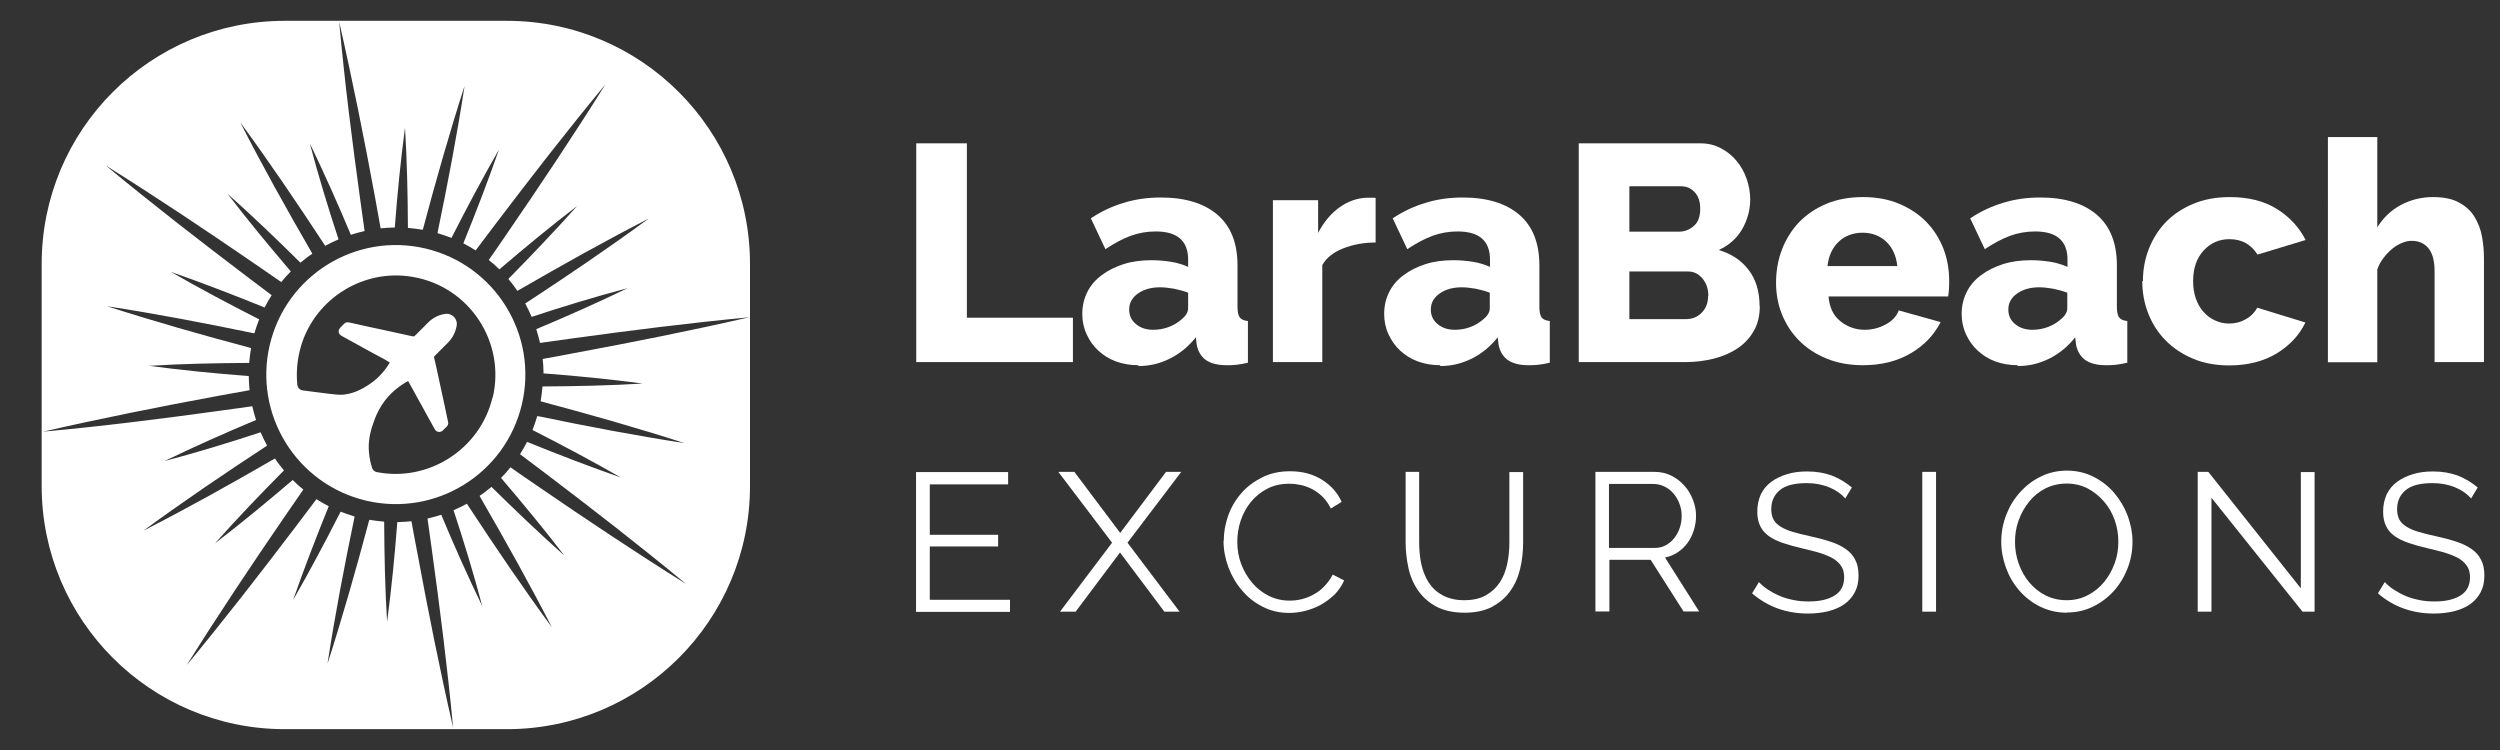 <?xml version="1.0" encoding="UTF-8"?>
<svg id="Layer_4" xmlns="http://www.w3.org/2000/svg" viewBox="0 0 120 36">
  <rect x="0" y="0" width="120" height="36" fill="#333333" stroke="none"/>
  <defs>
    <style>
      .cls-1 {
        fill: #fff;
      }
    </style>
  </defs>
  <g>
    <path class="cls-1" d="M20.43,11.93c-3.34-.79-6.69,1.28-7.48,4.62-.79,3.34,1.28,6.69,4.62,7.48,3.34.79,6.69-1.28,7.48-4.62.79-3.34-1.28-6.69-4.62-7.48ZM23.64,19.08c-.59,2.48-3.07,4.07-5.56,3.58-.1-.02-.19-.1-.22-.2-.12-.37-.15-.69-.16-.9-.02-.58.14-1.02.24-1.31.06-.18.18-.49.4-.83.38-.58.88-.93,1.25-1.13.1.18.2.36.3.54.32.59.64,1.17.97,1.76.09.17.28.19.41.06.05-.05.1-.11.16-.16.03-.03.06-.07.07-.1.03-.07.01-.14,0-.17-.03-.12-.1-.46-.19-.9-.05-.23-.1-.46-.15-.69-.03-.14-.06-.28-.09-.42-.05-.23-.1-.46-.15-.69-.03-.12-.05-.23-.08-.34-.01-.05,0-.08.04-.11.2-.2.4-.4.61-.61.23-.23.37-.5.43-.82.06-.34-.23-.63-.57-.57-.31.05-.58.19-.81.42-.21.21-.41.42-.62.62-.02.02-.05.04-.07.04-.13-.02-.25-.05-.38-.08-.37-.08-.73-.16-1.1-.24-.23-.05-.47-.1-.7-.15-.44-.1-.77-.17-.9-.2-.03,0-.09-.02-.16,0-.04.01-.07.04-.1.07-.05.05-.1.1-.16.16-.15.15-.12.32.06.42.49.27.99.55,1.49.82.19.11.48.24.81.45-.15.26-.46.71-1,1.06-.22.14-.62.41-1.19.48-.18.02-.32.02-1.37-.12-.24-.03-.45-.06-.62-.08-.14-.02-.24-.13-.26-.27-.06-.63,0-1.28.2-1.93.71-2.25,3.01-3.65,5.33-3.25,2.74.46,4.48,3.14,3.85,5.8Z"/>
    <path class="cls-1" d="M24.33,1h-10.66C7.22,1,2,6.22,2,12.67v10.66c0,6.44,5.22,11.67,11.67,11.67h10.66c6.44,0,11.67-5.22,11.67-11.67v-10.66c0-6.44-5.22-11.67-11.67-11.67ZM26.06,17.92c1.6.12,3.2.28,4.79.49-1.61.1-3.21.13-4.81.14-.02.23-.05.47-.09.71.02,0,.04.01.06.02,2.29.61,4.58,1.26,6.85,1.99-2.35-.36-4.69-.81-7.01-1.29-.02,0-.04,0-.06-.01-.07.23-.15.46-.23.67,1.43.73,2.85,1.48,4.24,2.28-1.52-.53-3.02-1.11-4.5-1.71-.1.2-.22.4-.34.59.41.31.81.61,1.22.92,2.28,1.73,4.54,3.48,6.75,5.31-2.43-1.52-4.81-3.11-7.17-4.73-.42-.29-.84-.57-1.26-.87-.14.18-.29.35-.45.51,1.04,1.22,2.06,2.45,3.04,3.73-1.2-1.07-2.36-2.18-3.5-3.3-.18.15-.37.3-.57.43.01.02.02.04.03.06,1.19,2.06,2.35,4.13,3.44,6.25-1.41-1.92-2.74-3.89-4.04-5.87-.01-.02-.02-.04-.04-.06-.21.11-.42.22-.64.31.5,1.52.97,3.06,1.38,4.61-.7-1.45-1.35-2.91-1.97-4.39-.22.07-.44.13-.66.18.07.5.14,1.01.21,1.51.39,2.83.75,5.67,1.02,8.53-.64-2.79-1.2-5.6-1.72-8.41-.1-.5-.19-1-.28-1.5-.22.02-.45.04-.68.04-.12,1.6-.28,3.2-.49,4.79-.1-1.61-.13-3.21-.14-4.81-.23-.02-.47-.05-.71-.09,0,.02-.01.04-.02.06-.61,2.29-1.26,4.58-1.99,6.85.36-2.35.81-4.69,1.29-7.01,0-.02,0-.04.01-.06-.23-.07-.45-.14-.67-.23-.73,1.43-1.48,2.85-2.28,4.24.53-1.52,1.11-3.02,1.71-4.5-.2-.1-.4-.22-.59-.34-.31.41-.61.81-.92,1.22-1.73,2.28-3.48,4.54-5.31,6.75,1.52-2.43,3.11-4.81,4.73-7.17.29-.42.58-.84.87-1.26-.18-.14-.35-.3-.51-.46-1.22,1.04-2.45,2.06-3.73,3.04,1.07-1.2,2.18-2.36,3.31-3.5-.15-.18-.3-.37-.43-.57-.02.01-.04.02-.06.03-2.06,1.19-4.13,2.35-6.25,3.43,1.92-1.41,3.89-2.74,5.87-4.04.02-.01.04-.02.06-.04-.11-.21-.22-.42-.31-.64-1.52.5-3.06.97-4.61,1.38,1.45-.7,2.91-1.35,4.39-1.97-.07-.22-.13-.44-.18-.66-.5.07-1.01.14-1.51.21-2.83.39-5.67.75-8.53,1.01,2.79-.64,5.6-1.2,8.41-1.72.5-.09,1-.18,1.5-.27-.02-.23-.04-.45-.04-.68-1.6-.12-3.2-.28-4.79-.49,1.61-.1,3.21-.13,4.81-.14.02-.23.05-.47.09-.71-.02,0-.04-.01-.06-.02-2.29-.61-4.58-1.26-6.85-1.99,2.35.36,4.69.81,7.01,1.29.02,0,.04,0,.06.01.07-.23.14-.45.23-.67-1.43-.73-2.85-1.48-4.24-2.28,1.52.53,3.02,1.11,4.5,1.71.1-.2.22-.4.34-.59-.41-.31-.81-.61-1.22-.92-2.28-1.73-4.54-3.48-6.75-5.31,2.43,1.52,4.81,3.11,7.17,4.73.42.29.84.58,1.26.87.14-.18.3-.35.46-.51-1.04-1.22-2.06-2.45-3.04-3.73,1.2,1.07,2.36,2.18,3.5,3.31.18-.15.37-.3.57-.43-.01-.02-.02-.04-.03-.06-1.19-2.06-2.35-4.13-3.43-6.25,1.41,1.92,2.74,3.89,4.04,5.87.01.02.02.04.04.06.21-.11.42-.22.64-.31-.5-1.52-.97-3.06-1.38-4.61.7,1.45,1.35,2.91,1.97,4.39.22-.07.44-.13.66-.18-.07-.5-.14-1.01-.21-1.51-.39-2.83-.75-5.67-1.01-8.53.64,2.79,1.2,5.6,1.72,8.41.09.5.18,1,.27,1.5.23-.02.45-.04.68-.04.12-1.6.28-3.2.49-4.79.1,1.61.13,3.21.14,4.81.24.02.47.05.71.09,0-.02.01-.04.02-.06.61-2.29,1.26-4.58,1.99-6.85-.36,2.35-.81,4.69-1.29,7.01,0,.02,0,.04-.01.06.23.07.46.15.67.23.73-1.43,1.48-2.85,2.28-4.24-.53,1.52-1.11,3.02-1.71,4.5.2.1.4.22.59.34.31-.41.61-.81.92-1.22,1.73-2.28,3.48-4.54,5.31-6.75-1.52,2.43-3.11,4.81-4.73,7.17-.29.42-.57.84-.87,1.26.18.14.35.29.51.45,1.22-1.04,2.45-2.06,3.73-3.04-1.07,1.2-2.18,2.36-3.3,3.5.15.18.3.37.43.57.02-.01.04-.02.06-.03,2.06-1.19,4.13-2.35,6.25-3.44-1.92,1.41-3.89,2.74-5.87,4.04-.02.01-.04.02-.06.04.11.21.22.42.31.64,1.52-.5,3.06-.97,4.61-1.38-1.45.7-2.91,1.35-4.39,1.97.07.22.13.44.18.66.5-.07,1.01-.14,1.51-.21,2.83-.39,5.67-.75,8.53-1.02-2.79.64-5.6,1.2-8.41,1.72-.5.1-1,.19-1.5.28.02.22.04.45.04.68Z"/>
  </g>
  <g>
    <g>
      <path class="cls-1" d="M43.98,17.38V6.88h2.43v8.37h5.09v2.13h-7.52Z"/>
      <path class="cls-1" d="M54.64,17.53c-.38,0-.74-.06-1.07-.18-.33-.12-.61-.3-.85-.52-.24-.22-.42-.48-.56-.78-.14-.3-.21-.63-.21-.98,0-.38.08-.73.24-1.05.16-.32.39-.59.69-.81.3-.23.65-.4,1.05-.53.4-.13.85-.19,1.35-.19.33,0,.64.03.95.08.31.05.57.14.8.24v-.35c0-.9-.52-1.35-1.55-1.35-.42,0-.83.07-1.21.21-.38.14-.79.36-1.21.64l-.7-1.48c.51-.34,1.05-.59,1.6-.75.55-.17,1.14-.25,1.76-.25,1.17,0,2.08.28,2.72.83.64.55.96,1.36.96,2.43v2c0,.24.04.4.11.5.07.09.2.15.39.17v2c-.21.05-.39.08-.56.1s-.32.02-.46.02c-.44,0-.78-.09-1.01-.26-.23-.17-.37-.42-.43-.73l-.04-.35c-.35.44-.76.78-1.24,1.02-.48.24-.98.36-1.52.36ZM55.34,15.83c.26,0,.51-.04.75-.13.24-.09.44-.21.6-.35.23-.18.34-.36.34-.56v-.74c-.21-.08-.43-.14-.67-.19-.24-.04-.47-.07-.67-.07-.43,0-.79.1-1.07.3-.28.2-.42.45-.42.77,0,.29.11.52.33.7.22.18.49.27.83.27Z"/>
      <path class="cls-1" d="M66.03,11.64c-.57,0-1.09.1-1.55.28-.46.18-.8.44-1.01.8v4.66h-2.37v-7.77h2.17v1.57c.27-.52.61-.93,1.03-1.23.42-.3.87-.45,1.34-.46h.24s.1,0,.15.01v2.13Z"/>
      <path class="cls-1" d="M69.13,17.53c-.38,0-.74-.06-1.07-.18-.33-.12-.61-.3-.85-.52-.24-.22-.42-.48-.56-.78-.14-.3-.21-.63-.21-.98,0-.38.08-.73.24-1.05.16-.32.39-.59.69-.81.3-.23.65-.4,1.05-.53.4-.13.85-.19,1.35-.19.33,0,.64.03.95.08.31.05.57.14.8.24v-.35c0-.9-.52-1.35-1.55-1.35-.42,0-.83.07-1.21.21-.38.14-.79.36-1.21.64l-.7-1.48c.51-.34,1.05-.59,1.6-.75.55-.17,1.14-.25,1.76-.25,1.17,0,2.08.28,2.72.83.64.55.96,1.36.96,2.43v2c0,.24.04.4.11.5.07.09.2.15.39.17v2c-.21.05-.39.08-.56.1s-.32.02-.46.02c-.44,0-.78-.09-1.01-.26-.23-.17-.37-.42-.43-.73l-.04-.35c-.35.44-.76.78-1.24,1.02-.48.24-.98.36-1.52.36ZM69.82,15.83c.26,0,.51-.04.75-.13.24-.09.44-.21.6-.35.23-.18.34-.36.34-.56v-.74c-.21-.08-.43-.14-.67-.19-.24-.04-.47-.07-.67-.07-.43,0-.79.1-1.07.3-.28.2-.42.45-.42.77,0,.29.11.52.33.7.22.18.49.27.83.27Z"/>
      <path class="cls-1" d="M84.47,14.69c0,.45-.09.85-.28,1.18-.19.34-.44.61-.77.84-.33.22-.71.39-1.14.5-.43.11-.89.17-1.38.17h-5.12V6.88h5.84c.36,0,.7.08.99.24.3.16.55.36.75.61.21.25.37.54.48.86.11.32.17.65.17.98,0,.5-.13.98-.38,1.42-.25.44-.63.78-1.13,1.01.6.18,1.08.49,1.43.95.35.45.53,1.04.53,1.75ZM78.21,8.95v2.17h2.38c.27,0,.5-.09.71-.27s.31-.45.31-.83c0-.35-.09-.61-.27-.8-.18-.19-.4-.28-.66-.28h-2.47ZM82,14.2c0-.33-.09-.6-.28-.83-.19-.23-.42-.34-.71-.34h-2.8v2.29h2.69c.32,0,.58-.1.78-.31.21-.21.31-.48.31-.81Z"/>
      <path class="cls-1" d="M89.42,17.53c-.65,0-1.24-.11-1.75-.32s-.96-.5-1.32-.87c-.36-.36-.63-.79-.82-1.26-.19-.48-.28-.98-.28-1.5,0-.56.09-1.09.28-1.59.19-.5.46-.93.81-1.31.36-.37.79-.67,1.31-.89.52-.22,1.11-.33,1.77-.33s1.25.11,1.76.33c.51.22.95.51,1.3.88.36.37.62.8.81,1.28.18.48.27.99.27,1.52,0,.14,0,.27-.01.41-.01.13-.02.25-.04.35h-5.74c.04.52.23.92.57,1.19.34.27.73.41,1.16.41.35,0,.68-.08,1-.25.32-.17.53-.39.64-.68l2.01.56c-.31.61-.78,1.11-1.42,1.49-.64.38-1.41.58-2.31.58ZM91.07,12.77c-.05-.49-.23-.88-.53-1.17-.31-.29-.69-.43-1.14-.43s-.85.15-1.15.44c-.3.29-.48.68-.53,1.16h3.34Z"/>
      <path class="cls-1" d="M96.85,17.53c-.38,0-.74-.06-1.07-.18-.33-.12-.61-.3-.85-.52-.24-.22-.42-.48-.56-.78-.14-.3-.21-.63-.21-.98,0-.38.08-.73.24-1.05.16-.32.39-.59.69-.81.3-.23.65-.4,1.05-.53.4-.13.85-.19,1.35-.19.33,0,.64.03.95.08.31.05.57.14.8.24v-.35c0-.9-.52-1.35-1.55-1.35-.42,0-.83.07-1.21.21-.38.14-.79.36-1.21.64l-.7-1.48c.51-.34,1.05-.59,1.6-.75.55-.17,1.14-.25,1.76-.25,1.17,0,2.08.28,2.72.83.64.55.96,1.36.96,2.43v2c0,.24.04.4.11.5.07.09.2.15.39.17v2c-.21.05-.39.08-.56.1s-.32.02-.46.02c-.44,0-.78-.09-1.01-.26-.23-.17-.37-.42-.43-.73l-.04-.35c-.35.44-.76.78-1.24,1.02-.48.24-.98.36-1.52.36ZM97.54,15.83c.26,0,.51-.04.75-.13.24-.09.44-.21.6-.35.23-.18.34-.36.34-.56v-.74c-.21-.08-.43-.14-.67-.19-.24-.04-.47-.07-.67-.07-.43,0-.79.1-1.07.3-.28.2-.42.45-.42.77,0,.29.11.52.33.7.22.18.49.27.83.27Z"/>
      <path class="cls-1" d="M102.86,13.49c0-.53.09-1.04.28-1.53.19-.49.46-.92.81-1.29.36-.37.79-.66,1.31-.88.52-.22,1.11-.33,1.77-.33.9,0,1.65.19,2.26.57.61.38,1.07.88,1.38,1.49l-2.31.7c-.31-.49-.75-.74-1.35-.74-.49,0-.9.18-1.24.55-.33.36-.5.85-.5,1.46,0,.31.04.58.13.84.09.25.21.47.37.64.16.18.34.32.55.41.21.1.44.15.67.15.3,0,.57-.07.81-.21.25-.14.43-.33.55-.55l2.31.71c-.29.6-.74,1.09-1.37,1.48-.63.38-1.39.58-2.29.58-.65,0-1.24-.11-1.75-.33-.52-.22-.96-.52-1.32-.89-.36-.37-.63-.8-.82-1.29-.19-.49-.28-1-.28-1.53Z"/>
      <path class="cls-1" d="M119.23,17.38h-2.37v-4.36c0-.5-.1-.87-.3-1.11-.2-.24-.47-.35-.81-.35-.14,0-.29.03-.45.1-.16.06-.32.16-.47.28-.15.12-.29.27-.42.44-.13.17-.23.35-.3.56v4.45h-2.37V6.58h2.37v4.33c.29-.46.66-.82,1.13-1.07.47-.25.98-.38,1.55-.38.52,0,.94.09,1.26.27.32.18.57.41.74.7s.29.6.35.95c.06.35.09.69.09,1.03v4.97Z"/>
    </g>
    <g>
      <path class="cls-1" d="M48.48,28.78v.59h-4.51v-6.71h4.42v.59h-3.76v2.42h3.28v.56h-3.28v2.56h3.85Z"/>
      <path class="cls-1" d="M51.57,22.65l2.2,2.93,2.2-2.93h.73l-2.58,3.4,2.5,3.31h-.73l-2.13-2.84-2.13,2.84h-.75l2.5-3.31-2.58-3.4h.75Z"/>
      <path class="cls-1" d="M58.74,25.96c0-.4.07-.8.21-1.2s.35-.76.62-1.07c.27-.32.61-.57,1-.77s.85-.3,1.35-.3c.6,0,1.11.14,1.54.41.43.27.74.62.94,1.06l-.52.32c-.11-.22-.24-.41-.39-.56-.15-.15-.32-.27-.5-.37-.18-.09-.36-.16-.55-.2-.19-.04-.37-.06-.56-.06-.4,0-.76.08-1.07.25-.31.16-.57.38-.78.64-.21.26-.37.56-.48.89-.11.33-.16.67-.16,1.01,0,.37.06.73.19,1.07.13.34.31.64.53.9.22.26.49.47.79.62s.64.23,1,.23c.19,0,.38-.02.58-.07s.39-.12.58-.23c.19-.1.36-.23.51-.39s.29-.34.4-.56l.55.28c-.11.25-.26.47-.45.67-.2.19-.41.35-.65.49-.24.13-.49.23-.76.3-.27.07-.53.1-.79.1-.46,0-.88-.1-1.27-.3s-.72-.46-.99-.79c-.28-.32-.49-.69-.65-1.11-.15-.41-.23-.83-.23-1.26Z"/>
      <path class="cls-1" d="M70.28,28.81c.42,0,.77-.08,1.05-.24.28-.16.5-.37.67-.63.17-.26.28-.56.35-.89.07-.33.1-.67.1-1.01v-3.38h.66v3.38c0,.45-.05.88-.15,1.29-.1.41-.26.76-.49,1.07-.22.31-.52.55-.87.74-.36.18-.8.27-1.31.27s-.98-.1-1.34-.29c-.36-.19-.65-.45-.87-.76-.22-.31-.38-.67-.47-1.08-.09-.4-.14-.82-.14-1.25v-3.38h.65v3.38c0,.35.03.7.1,1.03.07.33.19.63.35.89.17.26.39.47.67.62s.62.24,1.04.24Z"/>
      <path class="cls-1" d="M76.58,29.36v-6.71h2.84c.29,0,.56.06.8.18.24.12.45.28.63.48s.31.42.41.68c.1.25.15.51.15.77s-.04.48-.11.7c-.07.22-.17.43-.3.6-.13.18-.29.33-.47.45-.18.12-.39.21-.61.25l1.64,2.59h-.75l-1.58-2.48h-1.98v2.48h-.66ZM77.24,26.3h2.19c.2,0,.37-.04.53-.13s.3-.2.41-.35c.11-.14.2-.31.26-.49s.09-.37.09-.58-.04-.4-.11-.58c-.07-.19-.17-.35-.29-.49s-.27-.25-.43-.33c-.17-.08-.34-.12-.52-.12h-2.14v3.06Z"/>
      <path class="cls-1" d="M88.56,23.91c-.19-.21-.44-.39-.76-.52-.32-.13-.67-.2-1.08-.2-.59,0-1.02.11-1.29.34-.27.22-.41.53-.41.91,0,.2.04.37.11.5.07.13.18.24.34.34s.35.18.58.25c.24.07.52.14.84.21.36.08.68.16.97.26.29.09.53.21.73.35.2.14.36.31.46.52.11.2.16.45.16.76s-.06.58-.18.8c-.12.23-.29.42-.5.57-.21.15-.47.26-.77.34-.3.07-.62.11-.97.11-1.04,0-1.94-.32-2.69-.97l.33-.54c.12.13.26.25.43.36.17.11.35.21.56.3.2.09.42.15.66.2.23.05.48.07.74.07.54,0,.95-.1,1.25-.29.3-.19.45-.48.45-.87,0-.21-.04-.38-.13-.52s-.21-.26-.38-.37c-.17-.1-.38-.19-.63-.27-.25-.08-.55-.15-.88-.23-.35-.08-.66-.17-.93-.26-.26-.09-.49-.2-.67-.33-.18-.13-.32-.29-.41-.48-.09-.19-.14-.41-.14-.69,0-.31.06-.58.17-.83.12-.24.28-.44.5-.6.21-.16.47-.28.76-.37.29-.09.61-.13.96-.13.45,0,.85.07,1.2.2.35.14.67.33.95.57l-.32.53Z"/>
      <path class="cls-1" d="M92.27,29.36v-6.71h.66v6.71h-.66Z"/>
      <path class="cls-1" d="M99.21,29.41c-.47,0-.89-.1-1.28-.29-.39-.19-.72-.45-1-.77-.28-.32-.49-.68-.64-1.09-.15-.41-.23-.83-.23-1.26s.08-.88.24-1.29c.16-.41.38-.77.67-1.09s.62-.57,1-.75c.38-.19.8-.28,1.25-.28s.89.1,1.28.3c.39.2.72.46.99.78.27.32.49.69.64,1.09.15.41.23.82.23,1.24,0,.45-.08.88-.24,1.29-.16.41-.38.77-.66,1.08-.28.31-.61.56-1,.75s-.8.28-1.25.28ZM96.72,26.01c0,.37.06.72.18,1.05.12.34.29.64.51.9.22.26.48.47.78.62.3.15.64.23,1.01.23s.72-.08,1.03-.25c.31-.16.57-.38.78-.64.21-.26.38-.56.5-.9.12-.33.17-.67.17-1.02,0-.37-.06-.72-.18-1.05s-.29-.63-.52-.89-.48-.46-.78-.62c-.3-.15-.64-.23-1-.23s-.72.08-1.03.24c-.31.16-.57.37-.78.64-.21.26-.38.56-.5.9-.12.33-.17.67-.17,1.02Z"/>
      <path class="cls-1" d="M106.15,23.88v5.48h-.66v-6.71h.51l4.44,5.59v-5.58h.66v6.7h-.58l-4.38-5.48Z"/>
      <path class="cls-1" d="M118.6,23.91c-.19-.21-.44-.39-.76-.52-.32-.13-.67-.2-1.08-.2-.59,0-1.02.11-1.29.34-.27.22-.41.53-.41.91,0,.2.04.37.11.5.07.13.18.24.34.34s.35.18.58.25c.24.07.52.14.84.21.36.08.68.16.97.26.29.09.53.21.73.35.2.14.36.31.46.52.11.2.16.45.16.76s-.06.58-.18.8c-.12.23-.29.42-.5.57-.21.15-.47.26-.77.34-.3.07-.62.11-.97.11-1.04,0-1.94-.32-2.69-.97l.33-.54c.12.13.26.25.43.36.17.11.35.21.56.3.2.09.42.15.66.2.23.05.48.07.74.07.54,0,.95-.1,1.25-.29.3-.19.45-.48.45-.87,0-.21-.04-.38-.13-.52s-.21-.26-.38-.37c-.17-.1-.38-.19-.63-.27-.25-.08-.55-.15-.88-.23-.35-.08-.66-.17-.93-.26-.26-.09-.49-.2-.67-.33-.18-.13-.32-.29-.41-.48-.09-.19-.14-.41-.14-.69,0-.31.06-.58.17-.83.12-.24.28-.44.5-.6.21-.16.47-.28.76-.37.29-.09.61-.13.96-.13.45,0,.85.07,1.2.2.35.14.67.33.95.57l-.32.53Z"/>
    </g>
  </g>
</svg>